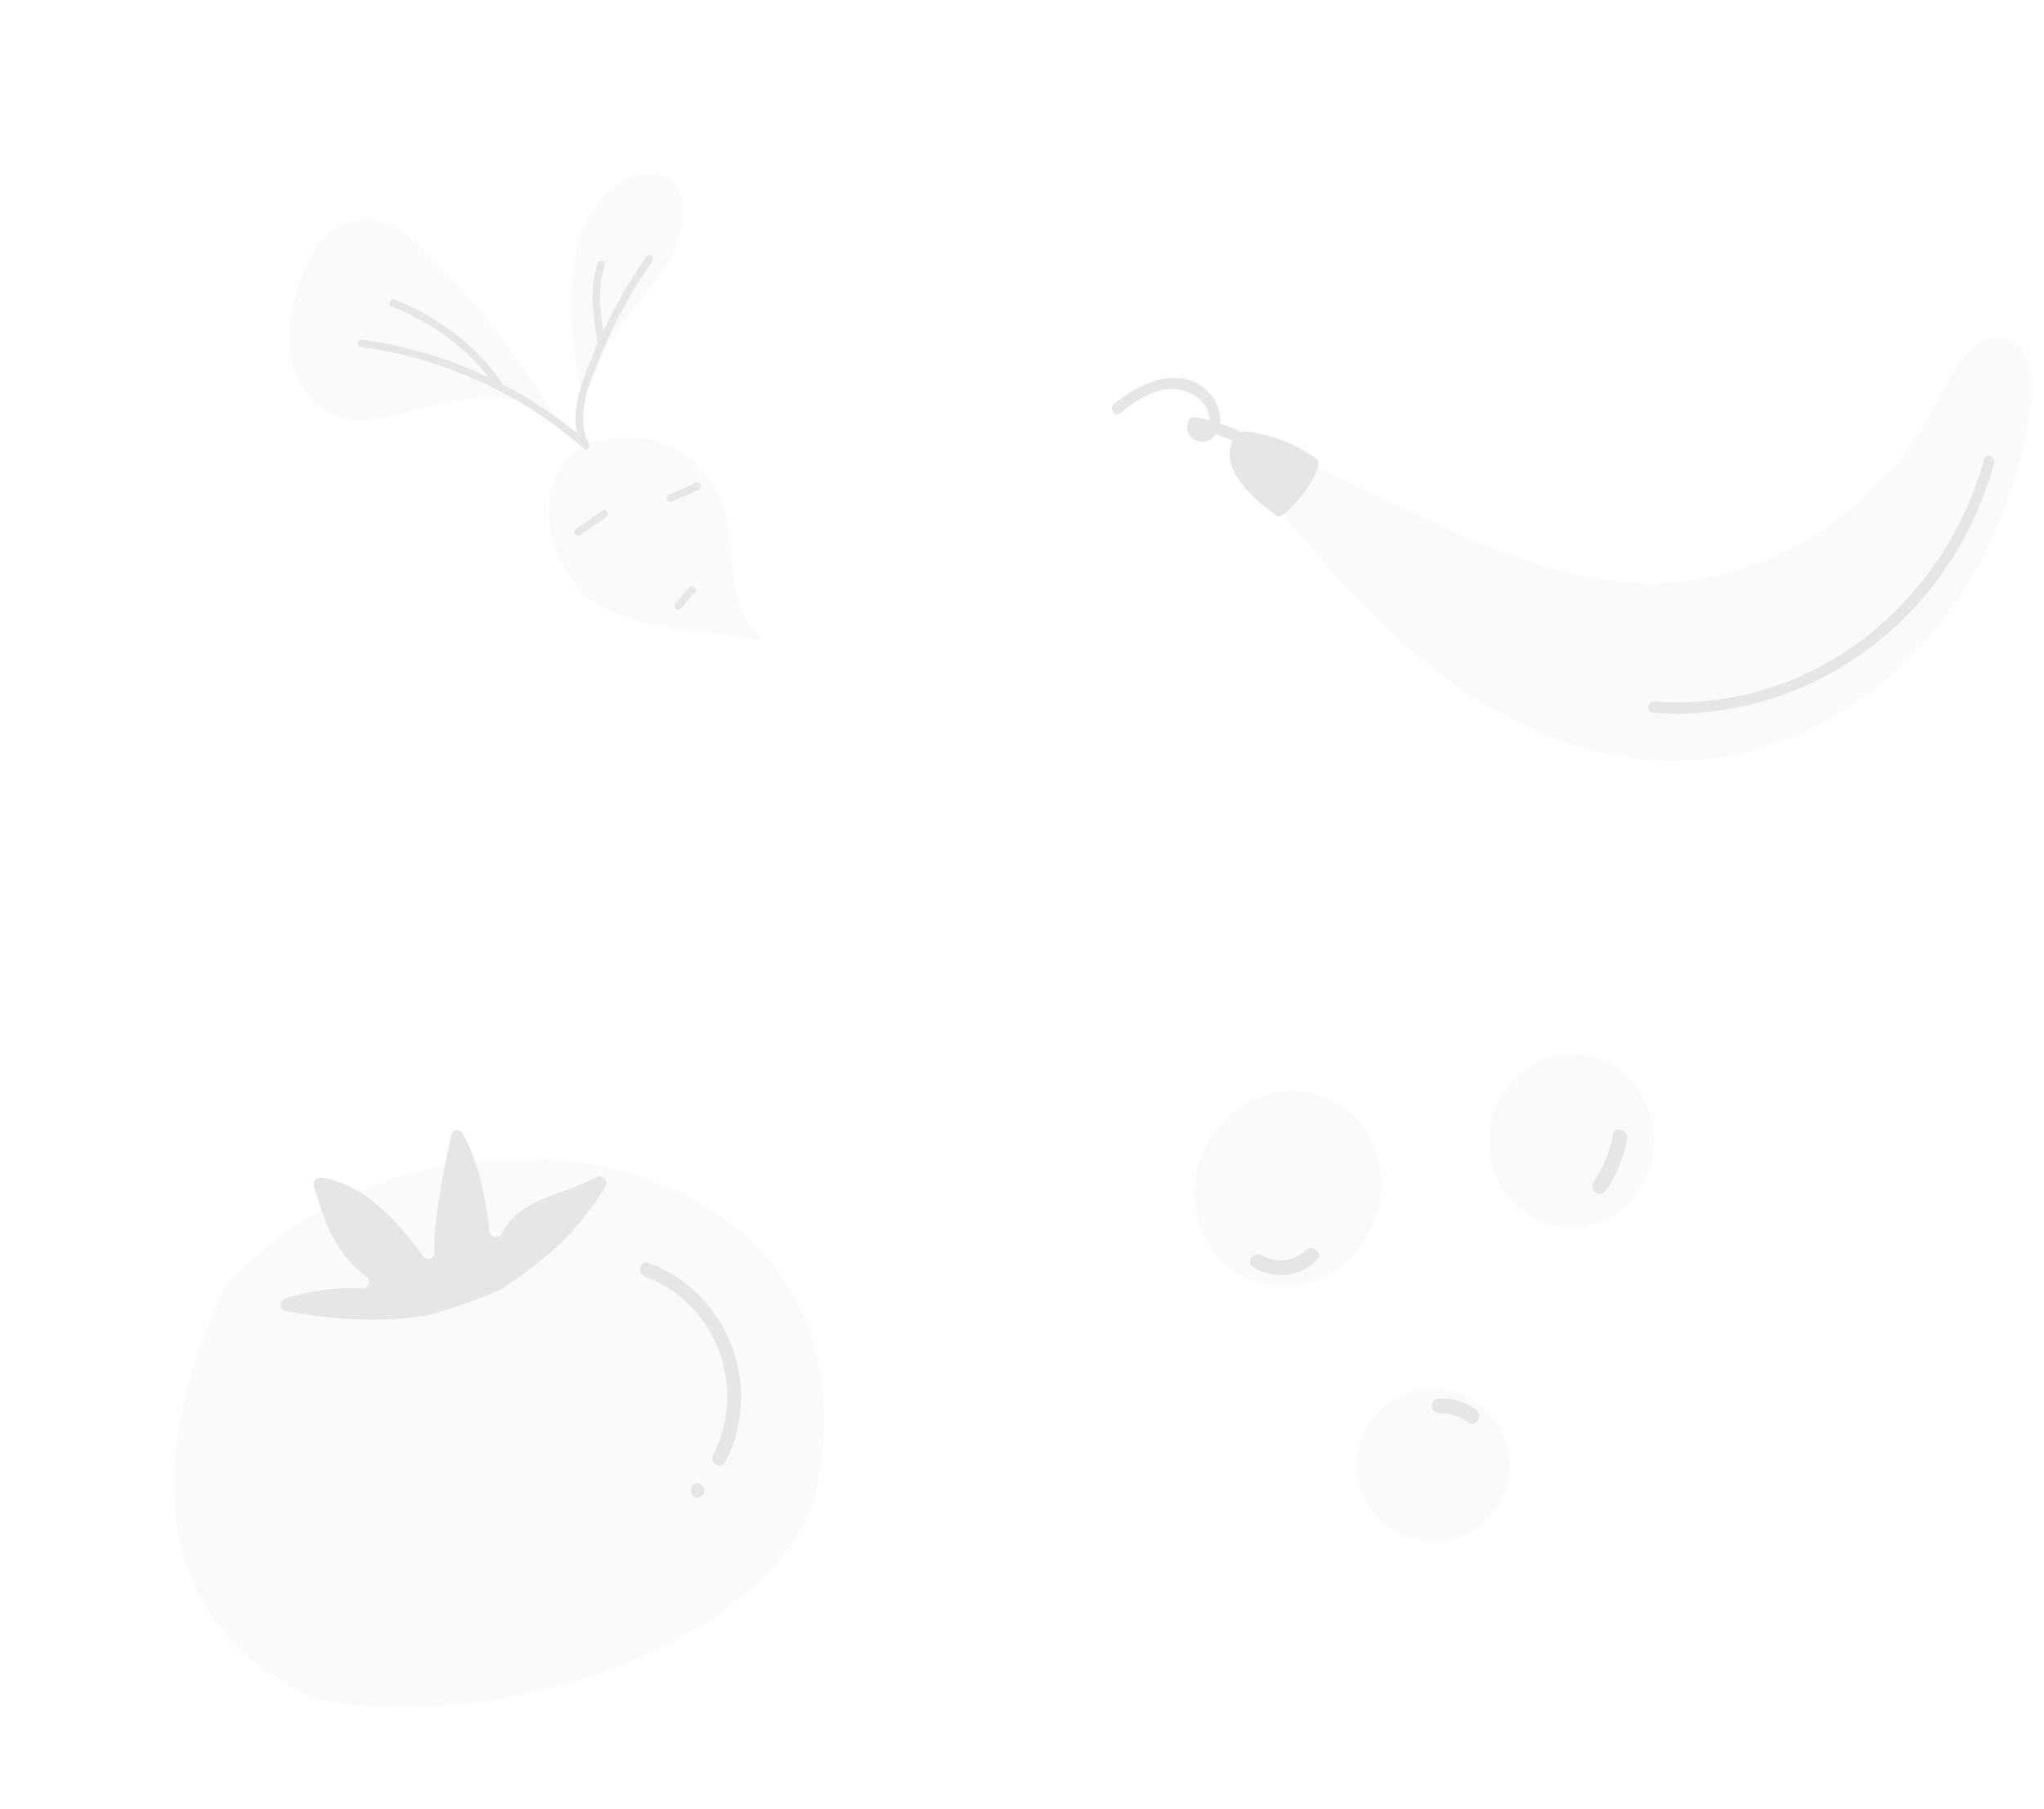 <svg xmlns="http://www.w3.org/2000/svg" width="383" height="339" viewBox="0 0 383 339" fill="none"><g clip-path="url(#clip0_258_20192)"><g opacity="0.1"><path d="M152.71 280.602C167.741 214.568 80.638 197.626 42.135 241.335C28.658 269.297 25.689 302.99 58.757 318.21C89.937 325.541 143.367 309.434 152.71 280.602Z" fill="black" fill-opacity="0.2"></path><path d="M53.432 243.335C52.235 243.708 52.382 245.505 53.623 245.735C59.294 246.812 69.85 248.224 79.745 246.556C82.018 246.175 92.437 242.647 94.348 241.347C103.77 234.923 108.129 230.834 113.444 222.4C114.108 221.347 112.971 220.041 111.879 220.588C104.597 224.336 97.546 224.501 93.947 231.214C93.825 231.444 93.63 231.628 93.393 231.737C93.156 231.845 92.89 231.873 92.635 231.817C92.38 231.76 92.151 231.621 91.983 231.422C91.814 231.223 91.716 230.974 91.703 230.713C91.083 224.346 89.731 218.114 86.784 212.52C86.679 212.295 86.505 212.109 86.288 211.988C86.07 211.867 85.821 211.818 85.574 211.846C85.327 211.875 85.096 211.981 84.912 212.149C84.729 212.316 84.604 212.537 84.553 212.78C83.162 219.199 81.302 227.902 81.372 234.718C81.38 234.974 81.305 235.226 81.157 235.435C81.009 235.644 80.797 235.8 80.553 235.877C80.309 235.955 80.046 235.951 79.803 235.867C79.561 235.782 79.353 235.62 79.211 235.407C74.351 228.455 67.436 221.422 60.015 220.72C59.819 220.709 59.623 220.745 59.445 220.827C59.266 220.909 59.111 221.033 58.991 221.188C58.872 221.344 58.793 221.526 58.761 221.72C58.728 221.913 58.744 222.112 58.806 222.298C61.252 230.565 63.326 235.152 68.612 239.267C68.825 239.422 68.982 239.64 69.061 239.89C69.141 240.14 69.138 240.409 69.054 240.657C68.97 240.906 68.809 241.12 68.594 241.271C68.379 241.421 68.121 241.499 67.859 241.492C62.978 241.256 58.095 241.88 53.432 243.335Z" fill="#010500"></path><path d="M120.873 239.269C134.151 244.102 140.169 260.138 133.613 272.674C132.822 274.18 135.115 275.501 135.905 273.994C143.298 259.862 136.326 242.073 121.478 236.675C119.886 236.094 119.292 238.694 120.873 239.269Z" fill="#010500"></path><path d="M131.042 280.63C132.647 280.165 131.894 277.579 130.289 278.044C128.684 278.508 129.44 281.094 131.042 280.63Z" fill="#010500"></path><path d="M113.132 66.31C115.182 61.836 118.54 58.12 121.552 54.229C124.564 50.339 127.348 46.001 127.916 41.111C128.223 38.389 127.64 35.284 125.41 33.695C123.698 32.47 121.389 32.43 119.366 32.968C115.232 34.064 111.922 37.354 110.006 41.181C108.091 45.007 107.424 49.337 107.182 53.612C106.783 60.758 107.506 67.922 109.324 74.843L113.132 66.31Z" fill="black" fill-opacity="0.2"></path><path d="M142.872 120.014C131.733 117.781 114.511 118.573 107.733 109.452C98.969 97.664 102.786 85.082 111.704 82.768C116.47 81.535 121.663 81.651 126.061 83.862C130.502 86.121 133.889 90.021 135.508 94.735C136.944 98.973 136.829 103.574 137.39 108.024C137.952 112.475 139.415 117.168 143.052 119.797" fill="black" fill-opacity="0.2"></path><path d="M105.089 79.718C97.445 67.497 89.731 56.78 79.316 46.818C76.231 43.865 72.512 40.996 68.249 41.11C65.205 41.188 62.358 42.867 60.327 45.148C58.296 47.43 57.012 50.262 56.02 53.141C54.446 57.682 53.559 62.601 54.542 67.301C55.526 72.001 58.659 76.444 63.193 78.023C68.416 79.843 74.063 77.671 79.443 76.395C89.1 74.107 98.366 72.413 105.089 79.718Z" fill="black" fill-opacity="0.2"></path><path d="M108.756 100.284L113.655 96.832C114.396 96.312 113.52 95.216 112.781 95.735L107.882 99.184C107.141 99.706 108.017 100.802 108.756 100.284Z" fill="black"></path><path d="M125.917 94.011C127.59 93.273 129.262 92.534 130.934 91.794C131.761 91.429 131.199 90.144 130.366 90.51C128.694 91.249 127.023 91.988 125.351 92.726C124.522 93.092 125.086 94.376 125.917 94.011Z" fill="black"></path><path d="M127.693 113.964L130.234 110.979C130.82 110.289 129.668 109.485 129.086 110.167L126.548 113.144C125.961 113.834 127.111 114.638 127.694 113.956L127.693 113.964Z" fill="black"></path><path d="M109.311 83.999C109.361 84.08 109.432 84.146 109.516 84.191C109.6 84.236 109.695 84.257 109.79 84.253C109.804 84.254 109.818 84.255 109.832 84.254C110.255 84.239 110.597 83.729 110.454 83.284C110.436 83.212 110.408 83.144 110.37 83.081C109.025 80.879 109.115 77.968 109.544 75.514C110.062 72.494 111.362 69.525 112.523 66.702C115.112 60.428 118.382 54.459 122.275 48.9C122.792 48.16 121.665 47.321 121.148 48.059C118.058 52.475 115.35 57.148 113.053 62.024C112.397 57.998 111.911 53.6 113.362 49.779C113.682 48.934 112.373 48.426 112.053 49.272C110.297 53.899 111.152 59.279 111.964 64.002C111.977 64.084 112.005 64.163 112.048 64.234C111.584 65.293 111.136 66.356 110.713 67.431C109.091 71.548 107.054 76.644 108.132 81.169C103.794 77.629 99.1 74.549 94.126 71.981C94.107 71.882 94.068 71.788 94.012 71.706C89.168 64.545 81.876 59.318 73.905 56.148C73.064 55.813 72.557 57.123 73.397 57.457C80.45 60.261 86.899 64.698 91.554 70.708C84.05 67.153 76.046 64.77 67.82 63.642C66.925 63.519 66.774 64.917 67.679 65.03C83.107 67.163 97.576 73.755 109.311 83.999Z" fill="#010500"></path><path d="M233.02 87.233C243.706 100.583 254.51 114.051 267.746 124.619C280.982 135.187 297.055 142.773 313.892 142.646C330.406 142.526 346.705 134.789 358.566 122.521C370.428 110.254 377.903 93.705 380.408 76.603C381.12 71.751 380.762 65.556 376.417 63.76C370.725 61.434 366.09 68.993 363.258 74.765C353.296 95.099 332.022 108.992 310.342 109.321C292.869 109.586 276.474 101.841 260.741 94.255C251.375 89.734 242.01 85.215 232.645 80.7" fill="black" fill-opacity="0.2"></path><path d="M309.741 133.58C331.898 135.273 353.872 123.935 366.089 104.188C369.426 98.796 371.974 92.956 373.658 86.843C374.018 85.528 372.136 84.748 371.774 86.075C365.862 107.569 349.099 124.631 328.257 129.893C322.292 131.401 316.123 131.93 309.99 131.461C308.686 131.362 308.418 133.478 309.741 133.58Z" fill="#010500"></path><path d="M208.789 75.644C207.75 76.486 208.807 78.287 209.849 77.45C212.88 74.988 216.6 72.511 220.567 72.975C222.194 73.15 223.72 73.847 224.918 74.962C225.607 75.607 226.123 76.415 226.419 77.311C226.571 77.782 226.647 78.275 226.643 78.771C225.742 78.521 224.83 78.307 223.903 78.134C223.681 78.09 223.45 78.12 223.246 78.218C223.042 78.317 222.875 78.479 222.771 78.68C221.407 81.613 224.653 83.993 227.062 82.157C227.362 81.933 227.628 81.667 227.853 81.368C228.927 81.728 229.98 82.144 231.011 82.613C229.634 85.049 229.802 89.888 239.194 96.67C240.809 97.835 248.848 87.444 246.681 85.971C241.95 82.743 238.431 81.551 233.307 80.817C233.056 80.81 232.807 80.876 232.591 81.005C231.307 80.379 229.986 79.833 228.634 79.371C228.871 77.501 228.063 75.392 226.933 74.042C221.921 68.035 213.85 71.517 208.789 75.644Z" fill="#010500"></path><path d="M257.163 229.812C261.321 220.504 257.594 209.811 248.839 205.93C240.084 202.05 229.616 206.45 225.457 215.758C221.299 225.067 225.026 235.759 233.781 239.64C242.536 243.521 253.005 239.121 257.163 229.812Z" fill="black" fill-opacity="0.2"></path><path d="M234.812 237.446C236.645 238.633 238.833 239.153 241.008 238.918C243.183 238.683 245.211 237.708 246.752 236.156C248.043 234.885 245.855 233.118 244.581 234.378C243.531 235.385 242.179 236.019 240.733 236.184C239.288 236.348 237.829 236.033 236.582 235.288C235.067 234.335 233.268 236.498 234.792 237.459L234.812 237.446Z" fill="black"></path><path d="M309.898 214.516C310.328 205.579 303.777 198.017 295.265 197.624C286.753 197.231 279.504 204.158 279.074 213.094C278.644 222.031 285.195 229.594 293.707 229.986C302.219 230.379 309.468 223.453 309.898 214.516Z" fill="black" fill-opacity="0.2"></path><path d="M300.936 223.141C302.892 220.236 304.24 216.968 304.902 213.534C305.237 211.779 302.567 210.893 302.228 212.664C301.634 215.859 300.395 218.901 298.587 221.605C297.578 223.114 299.938 224.638 300.946 223.135L300.936 223.141Z" fill="#010500"></path><path d="M280.722 282.002C284.843 275.268 282.719 266.486 275.978 262.386C269.237 258.287 260.432 260.421 256.311 267.155C252.19 273.888 254.313 282.67 261.054 286.77C267.795 290.87 276.601 288.735 280.722 282.002Z" fill="black" fill-opacity="0.2"></path><path d="M269.714 264.868C271.681 264.818 273.606 265.435 275.173 266.62C276.638 267.677 277.976 265.199 276.529 264.154C274.526 262.72 272.103 261.986 269.637 262.066C267.825 262.108 267.899 264.913 269.712 264.874L269.714 264.868Z" fill="#010500"></path></g></g><defs><clipPath id="clip0_258_20192"><rect width="383" height="339" fill="white"></rect></clipPath></defs></svg>